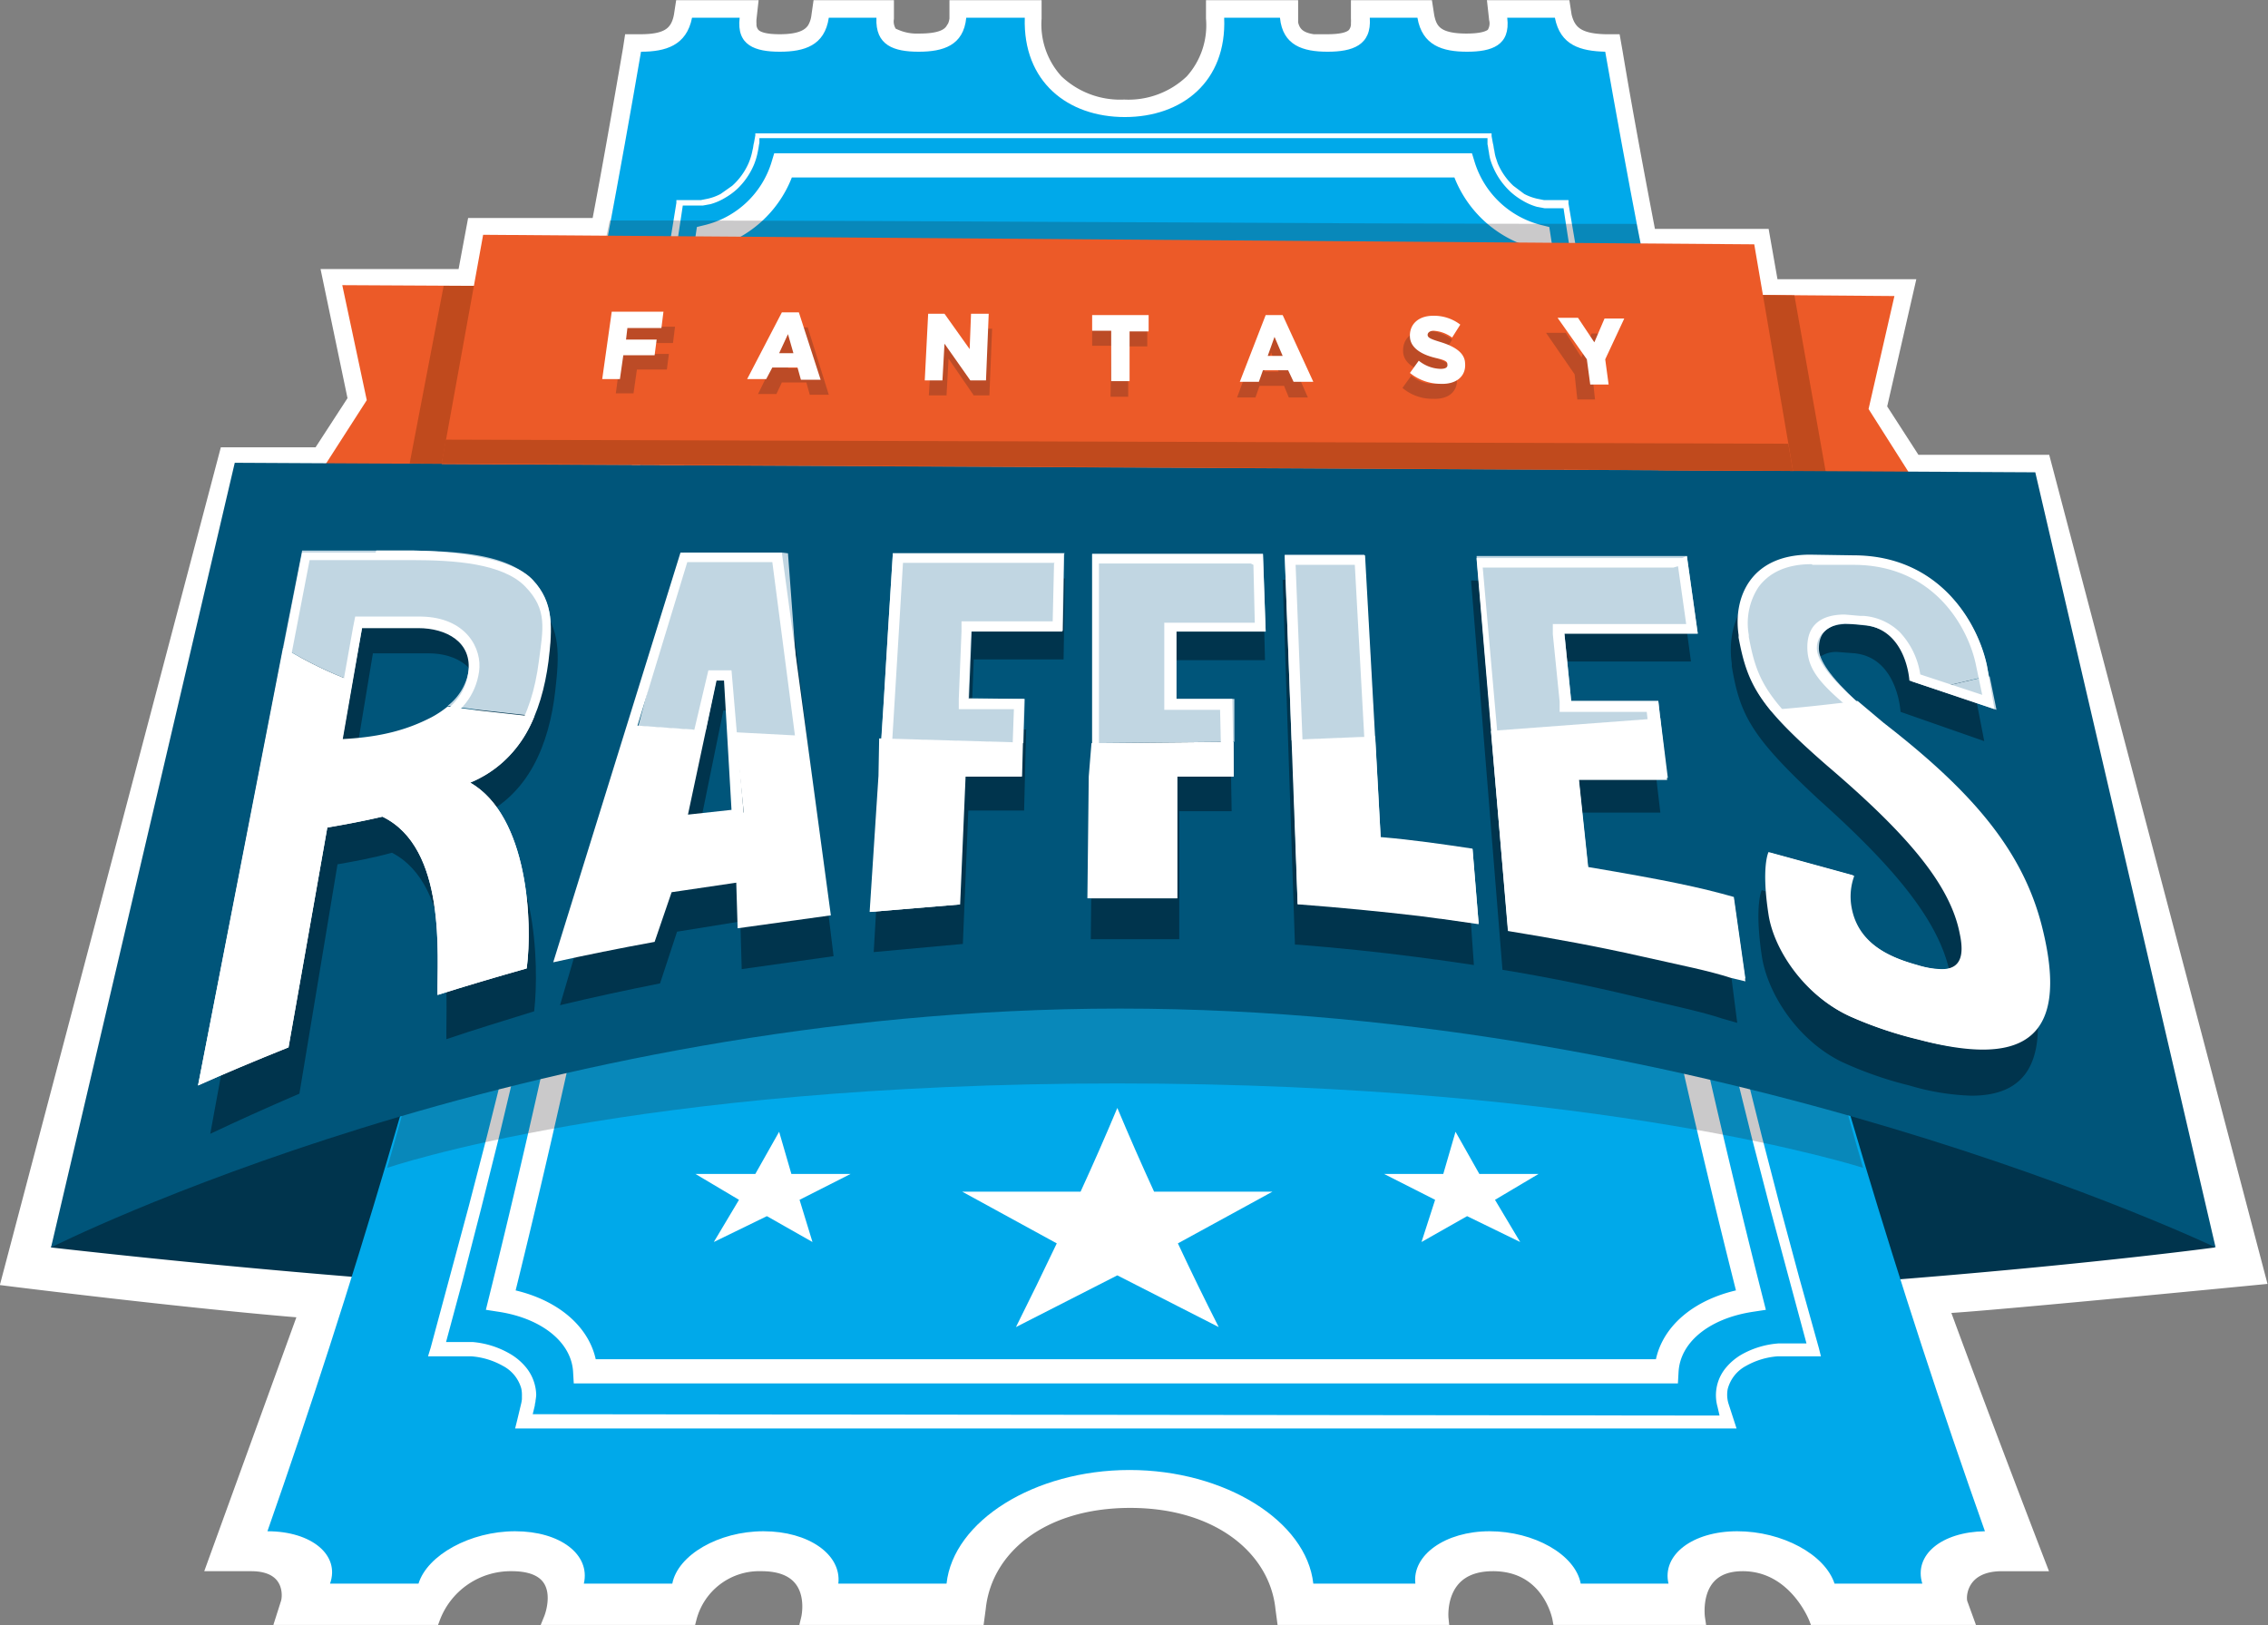 <svg xmlns="http://www.w3.org/2000/svg" width="333.3" height="238.8" viewBox="0 0 333.3 238.8">
  <rect x="0" y="0" width="333.3" height="238.8" fill="#808080" stroke="none"/>
  <title>fantasy-raffles-logo</title>
  <g style="isolation: isolate">
    <g id="Layer_2" data-name="Layer 2">
      <g id="Layer_1-2" data-name="Layer 1">
        <g>
          <path d="M332,187.8,300.4,67.8h-19l-5.1-7.9,4.1-17.9H260.4l-1.3-7.4H242.4c-1.7-8.9-3.4-17.9-4.9-26.9L237.2,6h-1.3c-3.7-.1-5.3-1.1-5.9-3.7L229.8,1H219.6l.2,1.8a2.8,2.8,0,0,1-.4,2.2c-.6.6-1.9.9-3.9.9h0c-4.3,0-5.3-1.4-5.7-3.6L209.6,1H199.5V2.7a5.8,5.8,0,0,1,0,.7A2.4,2.4,0,0,1,199,5c-.6.7-1.9,1-4,1h-2c-2.1-.3-2.9-1.2-3.2-2.6V1H178.2V2.7a12.2,12.2,0,0,1-3.1,9.2,13.4,13.4,0,0,1-9.9,3.7h0a13.5,13.5,0,0,1-9.9-3.7,12.3,12.3,0,0,1-3.2-9.2V1H140.5V2.8a4.3,4.3,0,0,1-.3,1.1l-.2.3c-.6,1.1-2,1.7-4.9,1.7h-.1a7.7,7.7,0,0,1-3.3-.6L131,5a3,3,0,0,1-.6-2.3V1H120.4l-.2,1.4a4.7,4.7,0,0,1-.6,1.8c-.7,1.1-2.1,1.8-5,1.8h0c-2,0-3.3-.3-3.9-1a2.2,2.2,0,0,1-.5-1.5,5.8,5.8,0,0,1,0-.7l.2-1.8H100.2L100,2.3c-.5,2.7-2.1,3.7-5.9,3.7H92.7l-.2,1.3C91,16,89.5,24.6,87.9,33H69.6l-1.4,7.5H48.3l3.8,18.2-5.2,8H33.2L1.2,188s26.3,3.3,43.7,4.7L31.4,229.9h5.5c5.9,0,5.7,4.6,5.3,5.7l-.7,2.2H63.7a12.1,12.1,0,0,1,11.5-7.9c8.9,0,5.7,7.9,5.7,7.9h20.5a10.5,10.5,0,0,1,10.5-7.9c8.7,0,6.8,7.9,6.8,7.9h25l.2-1.5c.9-8.7,9.1-15.7,22.2-15.7s21.4,7.1,22.3,15.7l.2,1.5h23.3s-.8-7.9,7.5-7.9,9.7,7.9,9.7,7.9h20.5s-1.2-7.9,6.5-7.9,10.7,7.9,10.7,7.9h22.2l-.8-2.2c-.4-1.1,0-5.7,6-5.7h5.5s-8.3-21.5-14.3-37.9C286.9,192.2,332,187.8,332,187.8Z" fill="#fff" stroke="#fff" stroke-miterlimit="10" stroke-width="1.94"/>
          <path d="M7.5,183.3a1437.6,1437.6,0,0,0,161.4,9.1c89.6,0,156.6-9.1,156.6-9.1l-9.3-33.9L307,115.7H35.1L21.2,149.4Z" fill="#00344d"/>
          <g>
            <path d="M291.7,225C266,152.6,248.6,79.9,235.9,7.6c-3.6-.1-6.6-.9-7.4-5h-7c.5,4.1-2.3,5-5.9,5s-6.6-.9-7.3-5h-7c.3,4.1-2.6,5-6.2,5s-6.6-.9-7-5h-8.2c.4,9.4-6.2,14.6-14.6,14.6s-15-5.2-14.7-14.6H142c-.4,4.1-3.4,5-7,5s-6.4-.9-6.2-5h-7c-.6,4.1-3.6,5-7.2,5s-6.4-.9-5.9-5h-7c-.8,4.1-3.9,5-7.5,5C81.8,79.9,64.7,152.6,39.3,225c6.5,0,10.7,3.5,9.2,7.7H61.5c1.3-4.2,7.6-7.7,14.2-7.7s11.1,3.4,10.1,7.7H98.8c.8-4.2,6.8-7.7,13.4-7.7s11.5,3.4,11,7.7h15.9c1-9.2,12.9-16.7,26.9-16.7s26,7.5,27,16.7h15c-.5-4.2,4.4-7.7,10.9-7.7s12.6,3.4,13.4,7.7h12.9c-1-4.2,3.5-7.7,10.1-7.7s12.9,3.4,14.3,7.7h12.9C281.2,228.5,285.3,225.1,291.7,225Z" fill="#00a9ea"/>
            <g>
              <path d="M255.2,209.9H75.7l.3-1.2h0l.6-2.5a5.7,5.7,0,0,0,.1-.6c0-.2,0-.3,0-.5a4.4,4.4,0,0,0-.1-1.1,5.4,5.4,0,0,0-2.7-3.3,11.1,11.1,0,0,0-4.6-1.4H62.9l.4-1.3,2.8-10.4,2.8-10.4,2.7-10.4,2.6-10.4,2.5-10.5,2.4-10.5,2.4-10.5,2.3-10.5q2.2-10.5,4.3-21.1t4.1-21.1Q94.1,61.6,95.9,51t3.5-21.2h0v-.4h3.6l1-.2a7.6,7.6,0,0,0,1.9-.7l1.7-1.2a9.7,9.7,0,0,0,2.4-3.3,9.1,9.1,0,0,0,.6-2c.1-.3.1-.7.2-1l.2-1.1h0v-.3H219.2v.4l.2,1.1c.1.3.1.7.2,1a6.9,6.9,0,0,0,.2,1l.3.9a9.7,9.7,0,0,0,2.3,3.3l1.6,1.2a7.6,7.6,0,0,0,1.9.7l1,.2h3.6v.5q1.8,10.6,3.6,21.2t3.9,21.2q2,10.6,4.1,21.1t4.4,21.1l2.3,10.5,2.4,10.5,2.5,10.5,2.6,10.5,2.6,10.4,2.7,10.4,2.8,10.4,2.9,10.4.3,1.2h-6.4a11.1,11.1,0,0,0-4.6,1.4,5.4,5.4,0,0,0-2.7,3.4,4.5,4.5,0,0,0,.1,2.1Zm-2.5-1.9-.3-1.3a6.3,6.3,0,0,1,1.3-5.8,8.6,8.6,0,0,1,2.3-1.9,13,13,0,0,1,5.4-1.6h5.3l-.9,1.2-2.8-10.4-2.8-10.4-2.7-10.4-2.6-10.5-2.5-10.5-2.4-10.5-2.4-10.5-2.3-10.5q-2.2-10.5-4.3-21.1t-4-21.2q-1.9-10.6-3.8-21.2t-3.5-21.3l.6.5h-3.3l-1.1-.2a8.7,8.7,0,0,1-2.1-.9,10.3,10.3,0,0,1-1.8-1.3,10.7,10.7,0,0,1-2.6-3.7,9.9,9.9,0,0,1-.4-1.1,8,8,0,0,1-.2-1.1c-.1-.4-.1-.7-.2-1.1V19.9l.5.4H111.2l.4-.3h0V21c-.1.4-.1.7-.2,1.1a9.9,9.9,0,0,1-.6,2.1,10.6,10.6,0,0,1-2.5,3.6,10.1,10.1,0,0,1-1.8,1.3,8.5,8.5,0,0,1-2.1.9l-1.1.2H99.9l.5-.4h0Q98.8,40.6,97,51.2T93.4,72.4Q91.5,83,89.4,93.6t-4.2,21.1L83,125.2l-2.3,10.5-2.4,10.5-2.5,10.5-2.5,10.5-2.6,10.4L68,188.1l-2.8,10.4-1-1.3h5.3a13.1,13.1,0,0,1,5.4,1.7,8.7,8.7,0,0,1,2.3,1.9,6.6,6.6,0,0,1,1.4,2.7,6.4,6.4,0,0,1,.2,1.5,7.1,7.1,0,0,1-.1.8c0,.3-.1.4-.1.7l-.6,2.5h0l-.9-1.2Z" fill="#fff"/>
              <path d="M86,201.5H244.9c.3-5.3,5.2-9.4,12.4-10.5-13.2-52-23.2-104.2-31.2-156.2A15.5,15.5,0,0,1,215,24.3H115.1A15.4,15.4,0,0,1,104,34.8C96.3,86.8,86.5,139,73.6,191,80.7,192.1,85.7,196.2,86,201.5Z" fill="none" stroke="#fff" stroke-miterlimit="10" stroke-width="3.56"/>
              <g opacity="0.24" style="mix-blend-mode: multiply">
                <path d="M89.6,32.4C83,64.6,66.3,139.4,56.9,171.6c.1,0,35.8-12.4,107.3-12.4s109.5,12.4,109.6,12.4c-9.5-32.2-26.5-106.5-33.3-138.7C184.3,32.9,145.9,32.4,89.6,32.4Z" fill="#231f20"/>
              </g>
            </g>
            <path d="M164.2,162.8q2.6,6.2,5.4,12.3H187l-13.9,7.6q2.9,6.2,6,12.3l-14.9-7.6L149.3,195q3.1-6.2,6-12.3l-13.9-7.6h17.4Q161.6,169,164.2,162.8Z" fill="#fff"/>
            <path d="M114.5,166.3l1.8,6.2H125l-7.5,3.8,1.9,6.2-6.7-3.8-7.8,3.8,3.7-6.2-6.4-3.8H111Z" fill="#fff"/>
            <path d="M213.9,166.3l3.5,6.2h8.7l-6.4,3.8,3.7,6.2-7.8-3.8-6.7,3.8,2-6.2-7.5-3.8h8.7Z" fill="#fff"/>
          </g>
          <g>
            <polygon points="83.6 75.8 88.5 42.1 50.3 41.9 53.9 58.8 43.1 75.6 83.6 75.8" fill="#ec5a28"/>
            <polygon points="278.4 43.5 240.2 43.2 244.7 76.6 285.2 76.8 274.6 60.1 278.4 43.5" fill="#ec5a28"/>
          </g>
          <polygon points="69.6 68.2 60.2 68.1 65.2 42 74.1 42 69.6 68.2" fill="#c04a1d"/>
          <polygon points="268.3 69.3 259 69.2 254.8 43.3 263.7 43.4 268.3 69.3" fill="#c04a1d"/>
          <path d="M325.6,183.3s-73.4-35.1-161-35.1S7.5,183.3,7.5,183.3L34.5,68l264.6,1.4Z" fill="#00557a"/>
          <polygon points="263.5 69.2 64.9 68.2 71 34.5 257.8 35.9 263.5 69.2" fill="#ec5a28"/>
          <g opacity="0.24" style="mix-blend-mode: multiply">
            <path d="M91.8,48h7.4l-.3,2.4H94.1L93.9,52h4.4L98,54.3H93.6l-.5,3.5H90.5Z" fill="#231f20"/>
            <path d="M116.2,48.1h2.5l3.1,9.9h-2.8l-.5-1.8h-3.6l-.8,1.7h-2.7Zm1.7,6-.8-2.8-1.3,2.8Z" fill="#231f20"/>
            <path d="M137.1,48.3h2.4l3.6,5.2.2-5.2h2.5l-.4,9.8h-2.3l-3.7-5.4-.3,5.4h-2.6Z" fill="#231f20"/>
            <path d="M163.3,50.8h-2.8V48.5h8.1v2.4h-2.8v7.4h-2.6Z" fill="#231f20"/>
            <path d="M185.4,48.6h2.5l4.3,9.8h-2.8l-.7-1.7h-3.6l-.6,1.7h-2.7Zm2.5,6-1.1-2.8-1,2.8Z" fill="#231f20"/>
            <path d="M206.1,57l1.3-1.8a5,5,0,0,0,3.1,1.2c.7,0,1-.2,1-.7h0c0-.4-.4-.6-1.6-.9s-3.6-1.1-3.7-3.1h0c-.1-1.8,1.1-3.1,3.3-3.1a6,6,0,0,1,3.9,1.3l-1.1,1.9a4.9,4.9,0,0,0-2.7-1c-.6,0-.9.3-.9.6h0c0,.4.4.6,1.7,1s3.6,1.2,3.7,3.1h0c.2,2-1.2,3.2-3.5,3.1A6.8,6.8,0,0,1,206.1,57Z" fill="#231f20"/>
            <path d="M231.4,55l-4.2-6.1h2.9l2.3,3.6,1.5-3.5h2.9L234,55l.4,3.7h-2.6Z" fill="#231f20"/>
          </g>
          <g>
            <path d="M264.9,85.2c-8.8,0-11.2,6.7-10.4,12.3v.4c1.2,7.2,2.9,10.4,12.8,19.6,11.5,10.3,17.8,18.1,19.3,25.7.5,2.9.4,5.5-2.8,5.5a11.8,11.8,0,0,1-3.3-.6c-3.6-1.1-8.7-3.1-9.8-8.9a9.7,9.7,0,0,1,.4-4.8l-12.2-3.6s-1.1,2.2,0,9.6c.8,5.5,5.2,12.4,11.7,15.6a54.8,54.8,0,0,0,10,3.5,35.5,35.5,0,0,0,9.1,1.5c8.1,0,11.9-5,8.6-18.8-2.9-12.1-10.7-21.2-23-31.3-6.7-5.6-9.4-9-9.4-11.4s2.1-3.8,4.1-3.7l2.6.2c6.3.7,6.7,8.6,6.7,8.6l12.3,4.3-1.3-6.7c-1.3-6.4-6.8-16.9-19.4-16.9Z" fill="#00344d"/>
            <path d="M246.8,85.5l-30.6-.2v.2l4.6,57c6.7,1.1,13.1,2.4,19.3,3.9s9.8,2.2,13.1,3.3l2.1.6-1.6-12.5c-4.8-1.4-10-2.6-21.1-4.6l-1.4-13.8h12.8l-1.4-11.9H230.1l-1-10.3h19.4l-1.6-11.9Z" fill="#00344d"/>
            <path d="M200.1,85.2H188.5l1.8,53.6h.3q9,.7,17.4,1.8l3,.4h.1l5.5.8-.8-11.4c-4-.7-8.6-1.3-13.4-1.7l-2.3-43.4Z" fill="#00344d"/>
            <path d="M185.4,85.2H160.5v34.1l-.2,18.7h13V119.2H181l-.2-11.9h-8.1V97h13.2l-.3-11.9Z" fill="#00344d"/>
            <path d="M156.5,85H131.6v.2l-.7,11.7-.6,10.3-.7,11.9-1.2,20.8,13.1-1.2.8-19.6h8.2l.3-11.9h-8.1l.4-10.3h13.2l.2-11.9Z" fill="#00344d"/>
            <path d="M115.7,84.8H100.8L82.3,147.7q7.1-1.7,14.7-3.2l2.5-7.6,9.3-1.5.2,7,13.5-1.9ZM102.1,125l4.2-20.6h1.1l1,19.8Z" fill="#00344d"/>
            <path d="M56.7,84.5H46L30.9,166.6c3.8-1.8,8.2-3.8,13.1-5.9L49.6,127c2.3-.4,5.1-.9,8-1.7,9.3,4.8,7.9,21.5,8,27.4,4.1-1.4,8.4-2.7,12.9-4.1.8-7.1.2-23.4-8.2-28.5,7.4-3.3,10.4-10.7,11.3-18.6.6-5.2.8-9.1-2.3-12.5s-11.5-4.4-17.2-4.5H56.7Zm-4.8,29L54.8,96H63c4,0,7.9,2.1,7.2,6.9-.4,3.1-2.3,5.4-5.4,7.2s-7,3-12.9,3.4Z" fill="#00344d"/>
          </g>
          <path d="M284.2,101.2l9.2,3.1-1-4.9h-.4Z" fill="#c1d6e2"/>
          <path d="M267.3,95.3c0-4.5,4.8-3.6,6.8-3.4,6.4.6,6.8,8.2,6.8,8.2l3.3,1.1,7.7-1.8h.4l-.3-1.5c-1.3-6.2-6.9-16.2-19.6-16.2h-6.2c-8.9,0-11.3,6.5-10.5,11.8v.4c.8,4.2,1.7,7,4.6,10.6,4.2-.4,8.5-.8,12.7-1.3C269,99.5,267.3,97,267.3,95.3Z" fill="#c1d6e2"/>
          <path d="M276.8,106.2,273,103c-4.2.5-8.4,1-12.7,1.3a72,72,0,0,0,8.4,8.2c11.6,9.9,18.1,17.4,19.5,24.7.7,3.6.3,6.5-6.2,4.7-3.6-1-8.9-2.9-9.9-8.6a8.8,8.8,0,0,1,.4-4.6l-12.4-3.4s-1.1,2.1,0,9.2c.8,5.2,5.3,11.9,11.9,14.9a57.7,57.7,0,0,0,10.1,3.4c14.2,3.7,22.4.9,18-16.6C297.2,124.6,289.3,115.9,276.8,106.2Z" fill="#fff"/>
          <path d="M244,105.6l-.3-2.6H230.9l-1-9.9h19.6l-1.6-11.4H217v.2l2.2,25.6,22.7-1.7Z" fill="#c1d6e2"/>
          <path d="M245.1,114.3l-1.1-8.8-2.2.2-22.7,1.7,2.5,29c6.8,1.1,13.3,2.3,19.5,3.7s9.9,2.1,13.3,3.2l2.1.5-1.7-12c-4.9-1.4-10.1-2.5-21.4-4.4l-1.4-13.2Z" fill="#fff"/>
          <path d="M188.8,81.5l1,27.3,12.2-.5-1.5-26.8Z" fill="#c1d6e2"/>
          <path d="M190.7,132.8h.3q9.1.7,17.6,1.7l3,.4h.1l5.6.8-.9-11c-4-.6-8.7-1.3-13.5-1.7l-.8-14.8-12.2.5Z" fill="#fff"/>
          <path d="M160,114.1l-.2,17.9H173V114.1h8.3V109l-20.9.2Z" fill="#fff"/>
          <path d="M172.7,102.7V92.8H186l-.4-11.4H160.5v27.8l20.9-.2v-6.3Z" fill="#c1d6e2"/>
          <path d="M142.4,102.6l.4-9.9h13.4l.2-11.4H131.2v.2l-.7,11.2-.6,9.9-.4,6,20.9.6.2-6.5Z" fill="#c1d6e2"/>
          <path d="M129.1,114l-1.3,20,13.2-1.1.8-18.8h8.3v-5l-20.9-.6Z" fill="#fff"/>
          <path d="M115,81.2H100.5l-6.7,25.5,9.9.7,1.6-7.7h1.5l1.3,8.5c3.6.2,6.1-.2,9.7,0l-2-26.9Z" fill="#c1d6e2"/>
          <path d="M109.3,119.4l-8.5,1,2.5-13.1-9.9-.7-11.1,34c4.8-1.1,8.3-1.7,13.4-2.6l2.5-7.3,10.7-1.7-.2,6.7c4.7-.7,7.8-1.2,12.7-1.7l-3.8-25.9-9.5-.5Z" fill="#fff"/>
          <path d="M65.8,103.8a14.6,14.6,0,0,1-2.4,1.6c-3.3,1.7-7.1,2.9-13.1,3.2l1.5-8.5a57,57,0,0,1-10.2-5L29.1,159.5c3.8-1.7,8.3-3.6,13.3-5.6l5.7-32.3c2.3-.4,5.1-.9,8.1-1.6,9.5,4.6,8,20.6,8.1,26.2,4.1-1.3,8.5-2.6,13.1-3.9.9-6.8.2-22.4-8.3-27.3a17.2,17.2,0,0,0,9.4-9.7l-8.1-.9Z" fill="#fff"/>
          <path d="M78.2,85.2c-3.7-3.9-11.6-4.2-17.5-4.3H44.4L41.6,95.1a57,57,0,0,0,10.2,5l1.5-8.3h8.3c4,0,8,2,7.3,6.6a8.2,8.2,0,0,1-3.1,5.3l4.5.6,8.1.9a31.8,31.8,0,0,0,2.1-8.2C81.2,92.2,81.4,88.5,78.2,85.2Z" fill="#c1d6e2"/>
          <path d="M266.4,83h6.2c11.7.1,16.7,9.3,17.8,14.8l.9,4.3-9.1-3a11.6,11.6,0,0,0-3-6.2,8.5,8.5,0,0,0-5.3-2.4h-.5l-2.3-.2c-2.5,0-5.5.8-5.5,4.8s2.9,6.4,10.2,12.2c13.4,10.4,20,18.8,22.6,29,1.7,7,1.5,11.7-.8,14.2s-3.6,2.3-6.6,2.2a35.8,35.8,0,0,1-8.7-1.4,55.5,55.5,0,0,1-9.8-3.2c-6.2-2.8-10.2-9.1-10.9-13.7a27,27,0,0,1-.3-7.4l9.1,2.5a10.2,10.2,0,0,0,0,3.7c1.3,7.1,8.5,9.1,11.2,9.9a14.5,14.5,0,0,0,3.9.7,4.6,4.6,0,0,0,3.5-1.2c1.3-1.4,1.1-3.7.7-5.5-1.5-7.3-7.4-14.8-20.2-25.6-10.1-8.8-11.3-11.6-12.5-17.9v-.3a9.7,9.7,0,0,1,1.4-7c1.6-2.2,4.2-3.4,7.8-3.4m-.2-1.4c-8.9,0-11.3,6.5-10.5,11.8v.4c1.3,6.9,2.9,10,13,18.8,11.6,9.9,18.1,17.4,19.5,24.7.6,2.8.4,5.3-2.8,5.2a12.6,12.6,0,0,1-3.4-.6c-3.6-1-8.9-2.9-9.9-8.6a8.8,8.8,0,0,1,.4-4.6l-12.4-3.4s-1.1,2.1,0,9.2c.8,5.2,5.3,11.9,11.9,14.9a57.7,57.7,0,0,0,10.1,3.4,37.8,37.8,0,0,0,9.2,1.4c8.2,0,12.1-4.8,8.7-18-2.9-11.6-10.8-20.3-23.3-30-6.8-5.4-9.5-8.7-9.5-10.9s2.2-3.6,4.2-3.6l2.6.2c6.4.6,6.8,8.2,6.8,8.2l12.5,4.2L292,97.8c-1.3-6.2-6.9-16.2-19.6-16.2Z" fill="#fff"/>
          <path d="M246.6,83.2l1.2,8.5H228.2v1.5l1,9.9v1.5h12.8l1,8.5h-13v1.5l1.4,13.2v1.2l1.3.2c9.7,1.6,15.2,2.7,20,4l1.2,8.9c-3.2-.9-7.6-2-13.2-3.1s-12.2-2.5-18.2-3.5l-4.6-52.1h28m1.3-1.4H217v.2l4.6,54.6c6.8,1.1,13.3,2.3,19.5,3.7s9.9,2.1,13.3,3.2l2.1.5-1.7-12c-4.9-1.4-10.1-2.5-21.4-4.4l-1.4-13.2h13L243.7,103H230.9l-1-9.9h19.6l-1.6-11.4Z" fill="#fff"/>
          <path d="M199.1,83l2.2,40.1v1.3h1.5c3.9.3,7.9.8,12.1,1.4l.6,8-3.6-.5-3.2-.4c-5.5-.7-11-1.2-16.4-1.6L190.4,83h8.8m1.4-1.4H188.8l1.9,51.3h.3q9.1.7,17.6,1.7l3,.4h.1l5.6.8-.9-11c-4-.6-8.7-1.3-13.5-1.7l-2.3-41.6Z" fill="#fff"/>
          <path d="M184.2,83l.2,8.5H171.1v12.8h8.2l.2,8.5h-8.3v17.9h-9.9l.2-16.5V82.8h22.3m1.5-1.4H160.5v32.7l-.2,17.9H173V114.1h8.3l-.2-11.4h-8.2V92.8H186l-.4-11.4Z" fill="#fff"/>
          <path d="M154.9,82.8l-.2,8.5H141.3v1.5l-.4,9.9v1.5H149l-.3,8.5h-8.3V114l-.8,17.4-9.9.9,1.1-18.3.7-11.4.6-9.9.6-10h22.3m1.5-1.4H131.2v.2l-.7,11.2-.6,9.9-.7,11.4-1.3,20,13.2-1.1.8-18.8h8.3l.3-11.4h-8.2l.4-9.9h13.4l.2-11.4Z" fill="#fff"/>
          <path d="M113.5,82.6l6.6,50.6-9.8,1.3-.5-6.6-11.4,1.7-1.2.2-.3,1-2.2,6.4-11,2.2,17.3-56.8m8.4,38.2-1.9-22.3h-3.4l-5.6,23.7Zm5.5-39.6H100L81.3,141.4q7.2-1.6,14.9-3l2.5-7.3,9.5-1.4.2,6.7,13.7-1.9Zm-13.8,38.5,4.2-19.7h1.1l1.1,19Z" fill="#fff"/>
          <path d="M55,82.3h5.5c6.4,0,13.4.5,16.7,3.9s2.6,6.2,2,10.9c-1.1,8.6-4.5,14-10.5,16.5l-2.9,1.2,2.4,1.4c7.1,4.1,8.5,17,7.8,25l-10.1,3v-.6c.1-7.2.2-20.6-8.8-25l-.4-.2h-.5c-2.5.6-5.2,1.1-8,1.6l-1.3.2-.2,1.2L41,152.9l-9.9,4.1L45.5,82.3H55m-6.4,27.9h1.6c5.7-.3,9.9-1.4,13.8-3.4s5.9-4.7,6.4-8.1-1.9-8-8.5-8.1H52.2l-.3,1.5-3,16.8-.3,1.6m6.6-29.3H44.4L29.1,159.5c3.8-1.7,8.3-3.6,13.3-5.6l5.7-32.3c2.3-.4,5.1-.9,8.1-1.6,9.5,4.6,8,20.6,8.1,26.2,4.1-1.3,8.5-2.6,13.1-3.9.9-6.8.2-22.4-8.3-27.3,7.5-3.1,10.5-10.2,11.5-17.8.6-5,.8-8.7-2.3-12s-11.6-4.2-17.5-4.3H55.3Zm-4.9,27.8,2.9-16.7h8.3c4,0,8,2,7.3,6.6-.4,3-2.3,5.2-5.5,6.9s-7.1,2.9-13.1,3.2Z" fill="#fff"/>
          <polygon points="65.5 64.6 64.9 68.1 263.5 69.2 262.8 65.2 65.5 64.6" fill="#c04a1d"/>
          <g>
            <path d="M89.9,45.8h7.6l-.3,2.4h-5l-.2,1.7h4.5l-.3,2.3H91.6l-.5,3.5H88.5Z" fill="#fff"/>
            <path d="M114.9,45.9h2.5l3.2,9.9h-2.9l-.5-1.8h-3.7l-.9,1.7h-2.8Zm1.7,6-.8-2.8-1.3,2.8Z" fill="#fff"/>
            <path d="M136.4,46.1h2.4l3.7,5.2.2-5.2h2.6l-.4,9.8h-2.3l-3.8-5.4-.3,5.4h-2.6Z" fill="#fff"/>
            <path d="M163.3,48.6h-2.8V46.3h8.3v2.4h-2.8V56h-2.7Z" fill="#fff"/>
            <path d="M186,46.3h2.5l4.5,9.8h-2.9l-.8-1.7h-3.7l-.6,1.7h-2.8Zm2.5,6-1.2-2.8-1,2.8Z" fill="#fff"/>
            <path d="M207.2,54.8l1.3-1.8a5.3,5.3,0,0,0,3.2,1.2c.7,0,1.1-.2,1-.7h0c0-.4-.4-.6-1.7-.9s-3.7-1.1-3.8-3.1h0c-.1-1.8,1.2-3.1,3.4-3.1a6.3,6.3,0,0,1,4,1.3l-1.2,1.9a5.1,5.1,0,0,0-2.7-1c-.6,0-.9.3-.9.6h0c0,.4.4.6,1.7,1s3.7,1.2,3.8,3.1h0c.2,2-1.3,3.2-3.6,3.1A7.2,7.2,0,0,1,207.2,54.8Z" fill="#fff"/>
            <path d="M233.2,52.8l-4.3-6.1h3l2.4,3.6,1.5-3.5h2.9l-2.8,6,.5,3.7h-2.7Z" fill="#fff"/>
          </g>
        </g>
      </g>
    </g>
  </g>
</svg>
